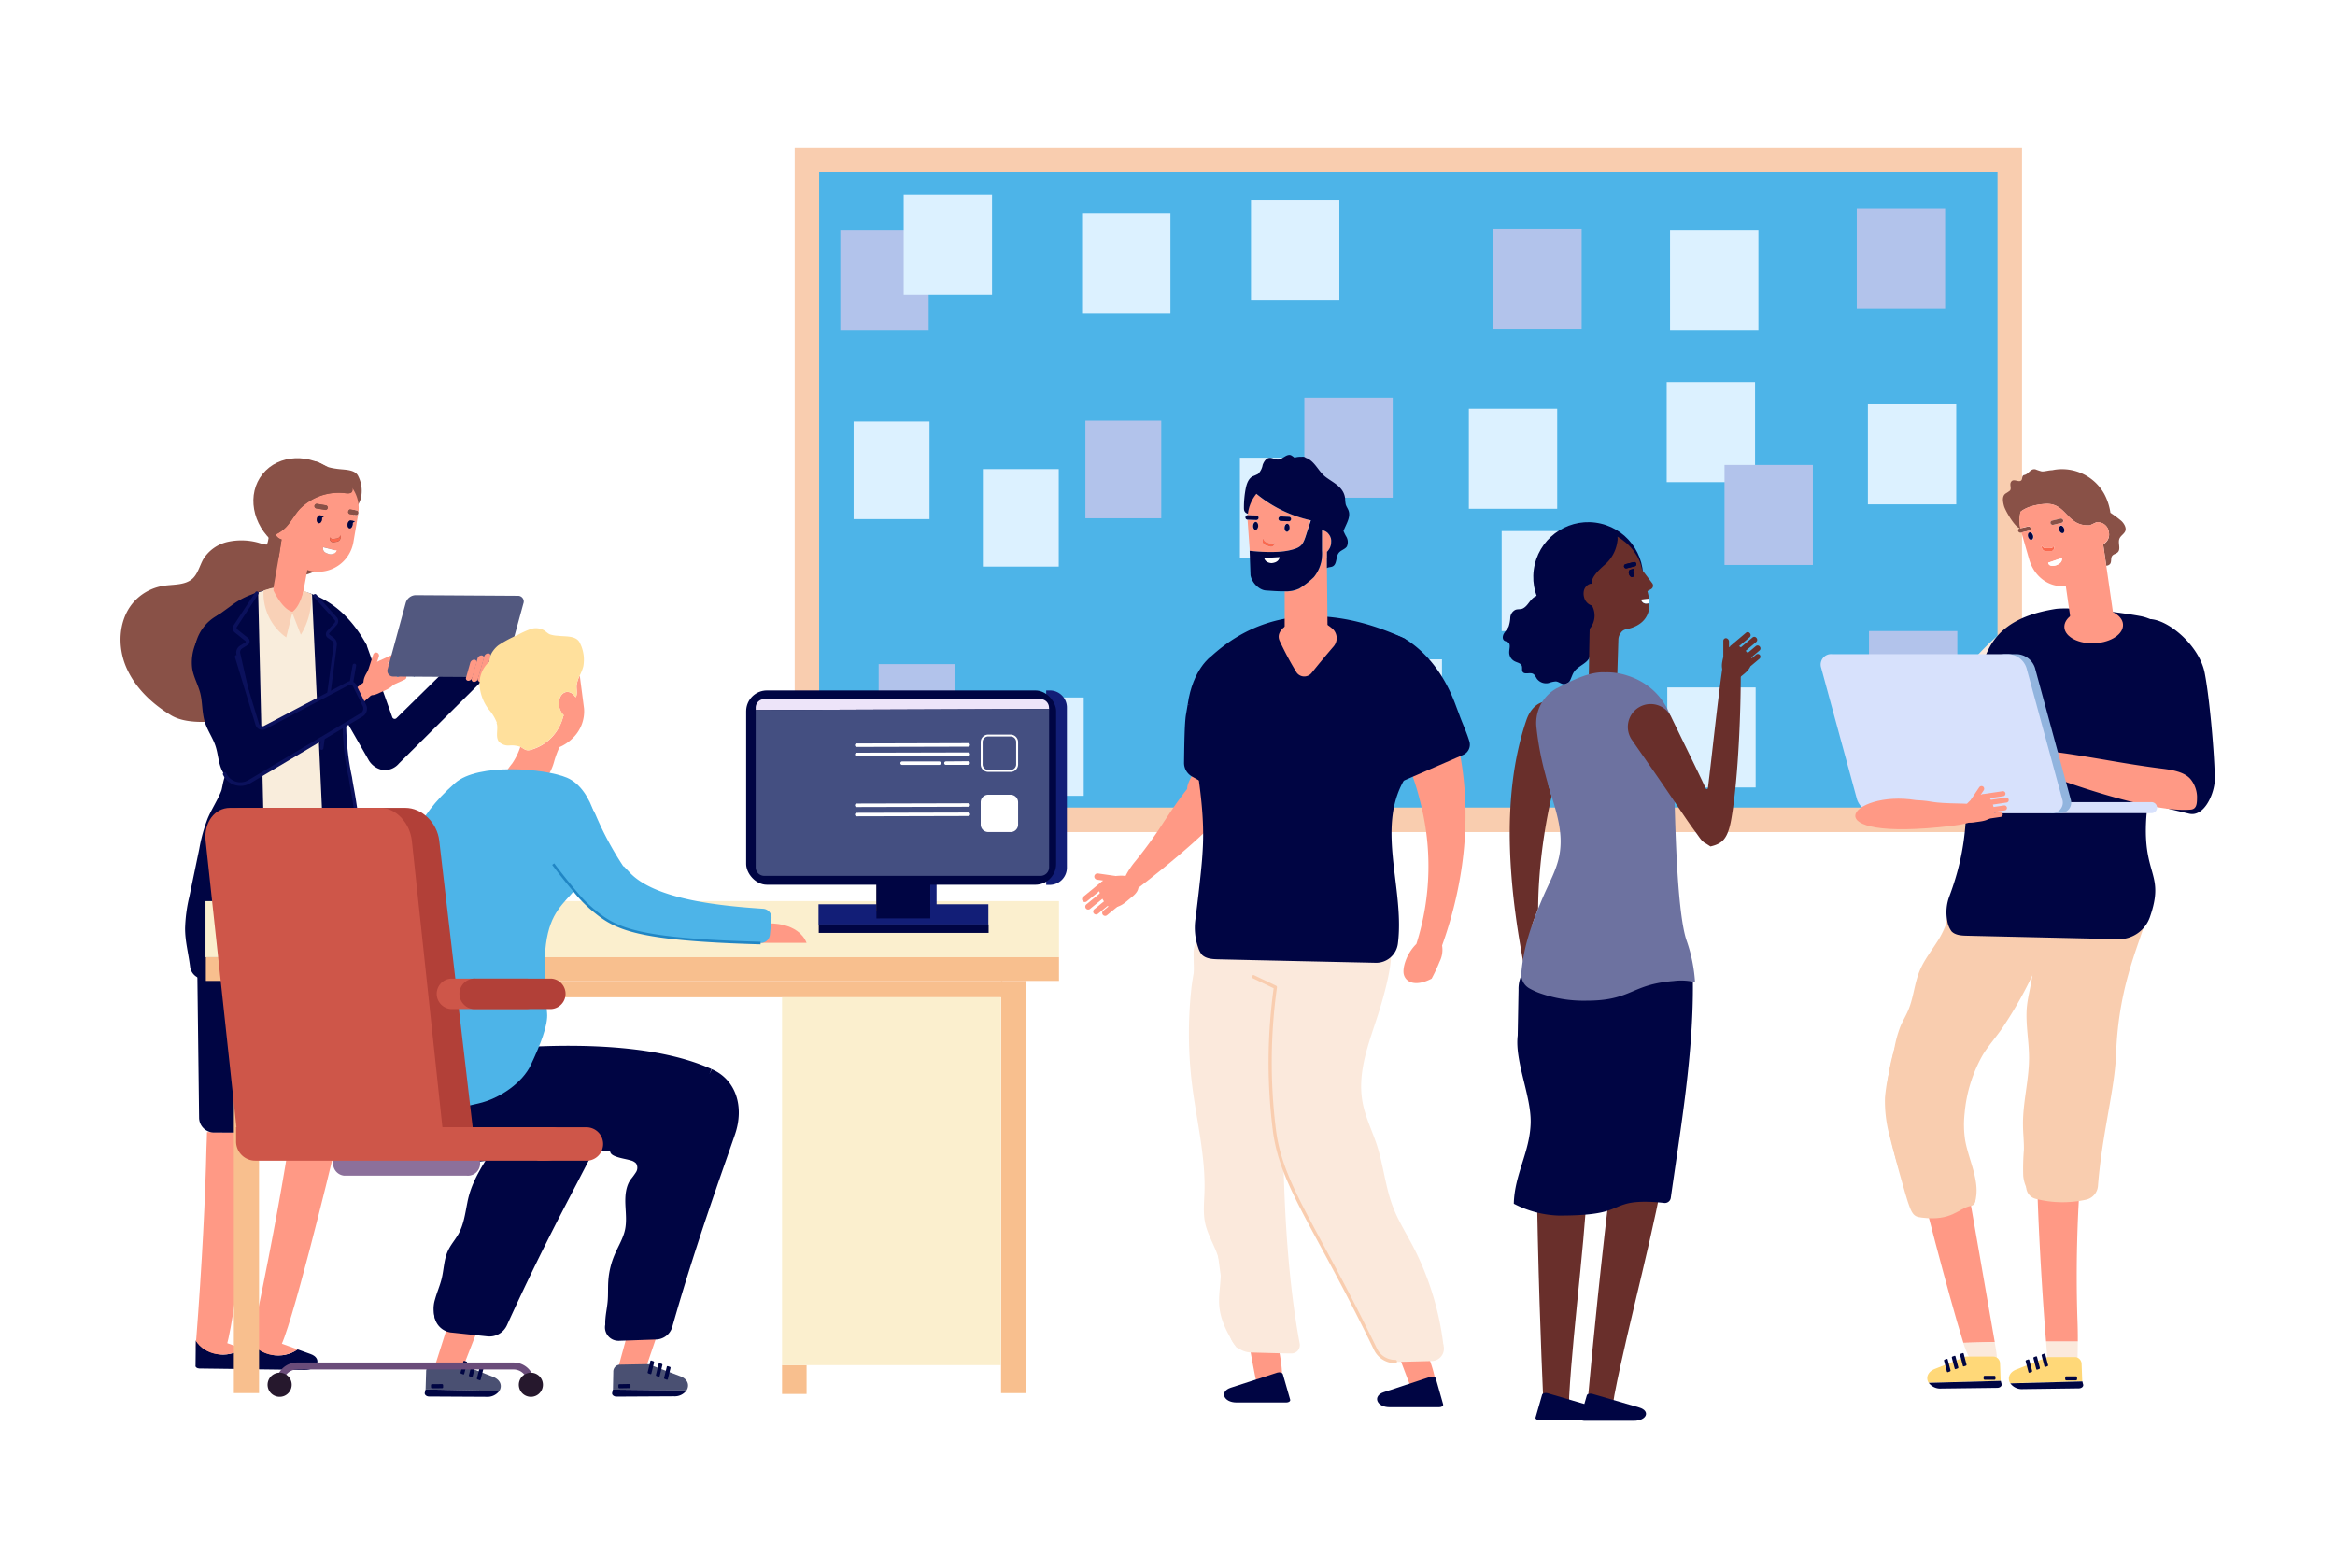 <svg xmlns="http://www.w3.org/2000/svg" viewBox="0 0 670 450"><defs><style>.cls-1{fill:#fff;}.cls-2{fill:#f9cdaf;}.cls-3{fill:#4db4e8;}.cls-4{fill:#895147;}.cls-5{fill:#000543;}.cls-6{fill:#0959a7;}.cls-7{fill:#ff9985;}.cls-8{fill:#0b115c;}.cls-9{fill:#f9eddc;}.cls-10{fill:#fa694f;}.cls-11{fill:#f9d1b7;}.cls-12{fill:#52587f;}.cls-13{fill:#dcf1ff;}.cls-14{fill:#b2c3eb;}.cls-15{fill:#fbefce;}.cls-16{fill:#f8bf8e;}.cls-17{fill:#4a5072;}.cls-18{fill:#ffe09c;}.cls-19{fill:#2186c4;}.cls-20{fill:#8c709b;}.cls-21{fill:#6a4c7a;}.cls-22{fill:#26182d;}.cls-23{fill:#b24038;}.cls-24{fill:#ce5649;}.cls-25{fill:#121e77;}.cls-26{fill:#564444;}.cls-27{fill:#332828;}.cls-28{fill:#ede4f9;}.cls-29{fill:#444f81;}.cls-30{fill:#692f2b;}.cls-31{fill:#6d72a0;}.cls-32{fill:#fbe9dc;}.cls-33{fill:#ffd878;}.cls-34{fill:#d7e1fc;}.cls-35{fill:#91b4de;}</style></defs><g id="Layer_2" data-name="Layer 2"><g id="_ÎÓÈ_2" data-name="—ÎÓÈ_2"><rect class="cls-1" width="670" height="450"/><rect class="cls-2" x="228.03" y="42.29" width="352.16" height="196.49"/><rect class="cls-3" x="312.89" y="-28.52" width="182.44" height="338.11" transform="translate(544.64 -263.58) rotate(90)"/><path class="cls-4" d="M102.65,136.38c-1.13-1.78-4-1.51-6.2-1.87a15.25,15.25,0,0,1-2.2-.44c-.39-.17-1.31-.62-1.51-.72-2.24-1.22-2.47-1-4.3-.83-.5,0-.82-.25-1.46-.13-6,1.06-15.8,5.29-9.89,21.91-.14.53-.23,1.69-.62,2a14.89,14.89,0,0,1-2.33-.56,18.34,18.34,0,0,0-8.83-.23,11.13,11.13,0,0,0-7,5c-1,1.83-1.52,4.06-3,5.49-2.16,2-5.51,1.67-8.43,2.12a14.44,14.44,0,0,0-8.87,5.07c-4,4.93-4.35,12.28-1.82,18.22S43.63,202,49.17,205.32c2.6,1.54,6.14,1.87,9.15,1.85,4,0,6.8-1.35,10-3.62,3.47-2.43,7-5.05,9-8.85,2.37-4.68,1.85-10.32.82-15.52a26.53,26.53,0,0,1-.81-6.36,7.37,7.37,0,0,1,2.59-5.59c1.59-1.19,3.86-1.53,6-2.09a2.75,2.75,0,0,0,.86,0,13.43,13.43,0,0,0,9.6-7.36,21.61,21.61,0,0,1,2.05-3.35c.85-1.18,2.61-3.72,2.84-6,.15-1.54,1.79-3.73,2.22-5.23A9.35,9.35,0,0,0,102.65,136.38Z"/><ellipse class="cls-4" cx="87.13" cy="145.52" rx="13.28" ry="15.13" transform="translate(-80.85 122.07) rotate(-51.14)"/><path class="cls-5" d="M130.28,189.88,113.76,206.1a.73.73,0,0,1-1.2-.28l-7.37-20.7h-.59l-1,.32.39,1.17L98,202.52l-.87.5,8.46,14.76A6,6,0,0,0,110,221a3.71,3.71,0,0,0,.47,0,5.32,5.32,0,0,0,4-1.9l23.95-23.82Z"/><polygon class="cls-6" points="112.5 191.99 112.4 191.69 112.55 191.67 112.58 191.79 112.69 191.75 112.74 191.9 112.5 191.99"/><polygon class="cls-6" points="112.83 192.6 112.8 192.35 118.28 191.59 118.31 191.84 112.83 192.6"/><polygon class="cls-6" points="112.7 192.54 112.64 192.38 112.77 192.33 112.75 192.26 112.77 192.33 112.88 192.29 112.9 192.34 112.78 192.38 112.81 192.51 112.7 192.54"/><path class="cls-6" d="M118.66,191.93a.56.56,0,0,0-.31-.09l0-.25a.85.85,0,0,1,.47.12Z"/><path class="cls-6" d="M113.19,193.89l-.11-.29.24-.09.1.28A1.15,1.15,0,0,1,113.19,193.89Z"/><polygon class="cls-6" points="113.25 194.07 113.09 193.64 113.24 193.61 113.26 193.74 113.38 193.7 113.49 193.99 113.25 194.07"/><path class="cls-6" d="M119.11,192.64l-.22-.12a.37.37,0,0,0,0-.15.4.4,0,0,0,0-.15l0-.06.22-.12a.27.27,0,0,1,.06.1.62.62,0,0,1,0,.23A.5.5,0,0,1,119.11,192.64Z"/><path class="cls-6" d="M113.39,194.47l-.14-.4.24-.08.07.2,4.61-.64a.69.69,0,0,1,.25,0,1.11,1.11,0,0,1,0,.25.32.32,0,0,0-.17,0Z"/><path class="cls-6" d="M118.79,194.18a.6.6,0,0,0-.42-.37l.07-.25a.92.92,0,0,1,.59.53Z"/><path class="cls-6" d="M116.53,190.27h-.17l0-.24a.66.66,0,0,1,.28,0Z"/><path class="cls-7" d="M83.51,324.61c-.23,1.56-.55,3.11-.79,4.67C80.54,343,77.06,361.92,72.14,385c-1.6,7.51,4.82,6.18,8,2,3-3.8,14.64-51.71,16.06-57.76.36-1.55.72-3.08,1.07-4.61Z"/><path class="cls-7" d="M59.4,324.87c0,1.55-.13,3.11-.16,4.66-.31,13.71-1.21,32.64-3,55.73-.58,7.5,5.66,6.17,8.32,2,2.43-3.8,7.58-51.7,8.18-57.76.16-1.55.3-3.08.45-4.6Z"/><path class="cls-5" d="M77.58,271.61l.33,0c.54,0,1.09,0,1.65,0s1.34,0,2-.06l.32,0c.71,0,1.43-.12,2.16-.22a39,39,0,0,0,6.57-1.44,52.58,52.58,0,0,0,12.45-5.82h.61c.12,2.17.54,23.78-2.45,57.4a3.92,3.92,0,0,1-3.92,3.58L61.41,325a4.28,4.28,0,0,1-4.28-4.24l-.71-58.33a.07.07,0,0,1,.11-.07C58.4,264.69,66.52,271,77.58,271.61Z"/><path class="cls-5" d="M100.82,226c-.2-1-.37-2.08-.53-3.13a72.69,72.69,0,0,1-1.68-13.67,17.84,17.84,0,0,1,.36-4.35l.93-5.05,5.33-14.68c-6.36-11.54-14.07-14.31-18.84-15.63l-6.68-.31a15.76,15.76,0,0,0-5.67.74c-.69.23-1.35.48-2,.75a22.08,22.08,0,0,0-5.74,3.18L61.94,177s-2.16,6.35-2.15,6.57l.86,18S64.42,212.25,65,218a31.84,31.84,0,0,1,.14,3.86c-1,.9-1.33,4.3-1.64,5.08-1.08,2.73-2.74,5.19-3.89,7.9a46.12,46.12,0,0,0-2.43,8.77l-2.83,13.6a44.08,44.08,0,0,0-1.24,9.2c0,3.79.94,7,1.44,11a4,4,0,0,0,4,3.51H72.24a4.26,4.26,0,0,0,4.26-4.26V274.4l17.93,1.31.07,1.46a3.92,3.92,0,0,0,3.91,3.74H104l.27-22.37c0-6.67,0-9.58-.73-14.39C102.46,237.4,101.94,231.94,100.82,226Z"/><path class="cls-8" d="M104.11,281.42a.51.51,0,0,1-.5-.51l.4-22.13c0-6.66,0-9.56-.72-14.3-.44-2.79-.79-5.35-1.13-7.83-.48-3.51-.93-6.82-1.58-10.29-.2-1.05-.37-2.1-.53-3.15a72.85,72.85,0,0,1-1.69-13.74,18,18,0,0,1,.37-4.47l2.47-14.18a.51.51,0,0,1,1,.17L99.72,205.2a17.07,17.07,0,0,0-.35,4.21A72.26,72.26,0,0,0,101,223c.16,1.07.34,2.11.53,3.14.66,3.49,1.11,6.82,1.59,10.35.34,2.47.69,5,1.13,7.8.77,4.82.78,7.75.74,14.48l-.41,22.12A.5.5,0,0,1,104.11,281.42Z"/><path class="cls-9" d="M89.53,170.58s-7.29-3.06-7.31-3.06L74.09,170a3.42,3.42,0,0,0,0,.64l2.45,103.79H94.35Z"/><polygon class="cls-5" points="95.27 296.5 94.35 274.38 76.54 274.38 77.02 296.54 95.27 296.5"/><path class="cls-8" d="M75.33,219a.5.5,0,0,1-.49-.39l-7-30.86a2.31,2.31,0,0,1,1-2.43l1.59-1a.21.21,0,0,0,.1-.17.24.24,0,0,0-.08-.18l-3.08-2.47a1.54,1.54,0,0,1-.29-2.1l6.2-9.45a.5.5,0,0,1,.7-.14.51.51,0,0,1,.14.7L68,179.88a.53.53,0,0,0,.09.74l3.08,2.47a1.21,1.21,0,0,1,.46,1,1.25,1.25,0,0,1-.56,1l-1.59,1a1.28,1.28,0,0,0-.55,1.36l7,30.86a.5.5,0,0,1-.39.6Z"/><path class="cls-8" d="M92.3,215.19h-.07a.51.51,0,0,1-.44-.57l3.93-29.45a1.41,1.41,0,0,0-.46-1.29L94,183a1.25,1.25,0,0,1-.48-.88,1.32,1.32,0,0,1,.31-1l2.22-2.45a.65.65,0,0,0,0-.73l-6-6.6a.51.51,0,0,1,0-.72.5.5,0,0,1,.71,0l6,6.67a1.69,1.69,0,0,1-.09,2l-2.22,2.45a.25.25,0,0,0,0,.2.22.22,0,0,0,.07.16l1.25.93a2.38,2.38,0,0,1,.86,2.23L92.8,214.75A.51.51,0,0,1,92.3,215.19Z"/><polygon class="cls-5" points="95.33 297.68 77.03 297.68 77.03 295.6 95.22 295.6 95.33 297.68"/><path class="cls-5" d="M73.2,388.33,69.48,387c-4.22,3.08-10.75,1.94-13.3-2.3l-.07,7.13c-.13.46.39.88,1.08.89l14.31.18C75.26,392.93,76.52,389.54,73.2,388.33Z"/><path class="cls-7" d="M69.48,387l-9.59-3.48c-.52-.19-2.78-.17-3.73,1.16C58.73,388.92,65.26,390.06,69.48,387Z"/><path class="cls-5" d="M89.15,388.59l-3.75-1.35c-4.25,3.08-10.83,1.94-13.41-2.31l-.06,7.14c-.13.45.39.88,1.08.88l14.42.19C91.22,393.18,92.5,389.79,89.15,388.59Z"/><path class="cls-7" d="M85.4,387.24l-9.67-3.49c-.52-.18-2.8-.17-3.75,1.16C74.57,389.18,81.15,390.32,85.4,387.24Z"/><polygon class="cls-7" points="105.36 195.06 100.85 198.44 103.81 201.91 107.77 198.43 105.36 195.06"/><path class="cls-7" d="M108.17,187.29a.87.87,0,0,1,.53,1.12l-1.38,4.25a.85.85,0,1,1-1.62-.53l1.38-4.25A.87.87,0,0,1,108.17,187.29Z"/><path class="cls-7" d="M112.88,196.49a3.75,3.75,0,0,0,1-1.76,2.18,2.18,0,0,0-.26-1.24,10.21,10.21,0,0,0-1.79-2.68,3,3,0,0,0-3-1.08,5.09,5.09,0,0,0-3,2.32c-1.2,2-1.62,2.7-1.55,4.61.09,2.39,1.45,3.68,4.43,2.26C110.23,198.2,111.84,197.7,112.88,196.49Z"/><path class="cls-7" d="M109.37,191.1l5.85-2.66a.8.8,0,0,0-.66-1.45l-5.85,2.67a.79.79,0,0,0-.39,1.05A.78.78,0,0,0,109.37,191.1Z"/><path class="cls-7" d="M110.84,192.79l5.85-2.67a.79.79,0,0,0,.4-1.05.81.81,0,0,0-1-.39l-5.86,2.67a.8.8,0,0,0-.39,1.05A.79.79,0,0,0,110.84,192.79Z"/><path class="cls-7" d="M111,195.33l5.85-2.67a.79.79,0,1,0-.66-1.44l-5.85,2.67a.78.78,0,0,0-.39,1.05A.79.79,0,0,0,111,195.33Z"/><path class="cls-7" d="M110.32,197.68l5.85-2.67a.79.79,0,0,0,.39-1,.8.8,0,0,0-1-.39l-5.85,2.67a.79.79,0,0,0,.66,1.44Z"/><path class="cls-7" d="M77.5,174.18a1.75,1.75,0,0,0,1.14,2.14l3.88-.3c.8.14,3.49-.51,3.66-1.55l2-10.89a11.05,11.05,0,0,0,1.4.36,10.26,10.26,0,0,0,11.82-8.33l1.38-8.1a10,10,0,0,0-1.73-7.5,1.82,1.82,0,0,1,0,1c-.32.73-1.3.59-2,.53a15.64,15.64,0,0,0-13,4.49c-1.5,1.61-2.5,3.66-4,5.24a10.2,10.2,0,0,1-3,2.12,2.68,2.68,0,0,0,1.73,1.42L80,159.89Zm24.72-26.35-1.9-.32a.61.61,0,0,1-.4-.74c.06-.35.34-.61.61-.56l1.91.31a.69.69,0,0,1-.22,1.31Zm-2.48,2.53c.11-.62.52-1.07.93-1l1.24.2-.7.51a2,2,0,0,1,0,.54c-.1.62-.51,1.07-.92,1S99.64,151,99.74,150.36Zm-3,5.09-1.15.18a1,1,0,0,1-.89-1.37l0-.12a.8.8,0,0,0,.86.55l1.15-.17a1.27,1.27,0,0,0,1-1l0,.24A1.37,1.37,0,0,1,96.76,155.45ZM92.71,157l3.88,1a1.85,1.85,0,0,1-2.48.89C92.65,158.45,92.68,157.75,92.71,157Zm-1.79-8.14c.11-.63.52-1.08.93-1l1.24.21-.71.51a1.56,1.56,0,0,1,0,.53c-.1.63-.51,1.08-.92,1S90.82,149.52,90.92,148.9Zm-.68-3.73a.67.67,0,0,1,.76-.55l2.46.41a.66.66,0,1,1-.22,1.3l-2.46-.4A.67.67,0,0,1,90.24,145.17Z"/><path class="cls-4" d="M91,144.62l2.46.41a.66.66,0,1,1-.22,1.3l-2.46-.4a.66.66,0,0,1,.22-1.31Z"/><path class="cls-4" d="M99.92,146.77c.06-.35.34-.61.61-.56l1.91.31a.69.69,0,0,1-.22,1.31l-1.9-.32A.61.61,0,0,1,99.92,146.77Z"/><path class="cls-10" d="M94.72,154.26l0-.12a.8.8,0,0,0,.86.55l1.15-.17a1.27,1.27,0,0,0,1-1l0,.24a1.37,1.37,0,0,1-1,1.65l-1.15.18A1,1,0,0,1,94.72,154.26Z"/><path class="cls-5" d="M91.85,147.89l1.24.21-.71.51a1.56,1.56,0,0,1,0,.53c-.1.63-.51,1.08-.92,1s-.65-.63-.55-1.25S91.44,147.82,91.85,147.89Z"/><path class="cls-5" d="M100.67,149.36l1.24.2-.7.51a2,2,0,0,1,0,.54c-.1.62-.51,1.07-.92,1s-.65-.63-.55-1.26S100.26,149.29,100.67,149.36Z"/><path class="cls-4" d="M101.08,141c-.32.73-1.3.59-2,.53a15.64,15.64,0,0,0-13,4.49c-1.5,1.61-2.5,3.66-4,5.24a10.2,10.2,0,0,1-3,2.12,2.68,2.68,0,0,0,1.73,1.42L80,159.89s0,0,0,0a11.71,11.71,0,0,1-1.56-4.34c-.27-1.55-.44-3-.55-4.32l-1.55-6.45c.67-.6,1.37-1.18,2-1.78a14.34,14.34,0,0,1,.78-2.32l.72.91A12,12,0,0,0,81,140.18c1.53-2.15,2.36-5.06,4.71-6.24a7.21,7.21,0,0,1,4.77-.25A37.6,37.6,0,0,1,96,135.56l4,1.56a1,1,0,0,1,.41.25,1.14,1.14,0,0,1,.2.51c.08.46.41,1.37.53,2.13A1.82,1.82,0,0,1,101.08,141Z"/><path class="cls-1" d="M96.59,158a1.85,1.85,0,0,1-2.48.89c-1.46-.45-1.43-1.15-1.4-1.86Z"/><path class="cls-11" d="M78.12,168.71s2.61,6.1,5.82,6.87l-1.81,7.34a15.54,15.54,0,0,1-6.51-13.46Z"/><path class="cls-11" d="M87.07,169.52s-.83,4.45-3.28,6.15l2.53,6.49a20.57,20.57,0,0,0,3-11.7Z"/><path class="cls-12" d="M111.26,191.92,116.42,173a3.07,3.07,0,0,1,2.81-2.2l29.34.18a1.64,1.64,0,0,1,1.6,2.23L145,192.13a3.1,3.1,0,0,1-2.82,2.2l-29.33-.18A1.65,1.65,0,0,1,111.26,191.92Z"/><path class="cls-7" d="M134.36,195.37a.68.68,0,0,1-.63-.93l1.21-4.27a1.24,1.24,0,0,1,1.15-.86.67.67,0,0,1,.63.92l-1.21,4.27A1.26,1.26,0,0,1,134.36,195.37Z"/><path class="cls-7" d="M136,195.69a.68.68,0,0,1-.64-.93l1.67-5.82a1.22,1.22,0,0,1,1.14-.86.68.68,0,0,1,.64.93l-1.67,5.82A1.22,1.22,0,0,1,136,195.69Z"/><path class="cls-7" d="M139.53,195.72a.68.68,0,0,1-.64-.93l1.67-5.81a1.21,1.21,0,0,1,1.14-.87.69.69,0,0,1,.64.93l-1.67,5.82A1.22,1.22,0,0,1,139.53,195.72Z"/><path class="cls-7" d="M137.75,195.66a.68.68,0,0,1-.63-.93l1.82-6.36a1.25,1.25,0,0,1,1.15-.87.68.68,0,0,1,.63.93l-1.82,6.37A1.23,1.23,0,0,1,137.75,195.66Z"/><path class="cls-5" d="M104.73,202.44l-2.79-5.66a1.4,1.4,0,0,0-1.9-.62l-24,12.62a1.49,1.49,0,0,1-2.12-.89L68.09,188.5,63,176.21l-1,.62a12.59,12.59,0,0,0-5.92,13.56l8.47,31.51.06.15a5,5,0,0,0,4.55,3,5,5,0,0,0,2.49-.66l32.24-19.2A2.09,2.09,0,0,0,104.73,202.44Z"/><path class="cls-5" d="M55.13,191.67c.35,2.55,1.73,4.83,2.35,7.32s.47,5.4,1.23,8,2.32,4.63,3.13,7.09c.61,1.85.76,3.82,1.34,5.68s1.74,3.71,3.58,4.36c-1-.37-2.33-8.73-2.66-10q-1.35-5.22-2.58-10.47t-2.39-10.5c-.43-2-.79-8.65-2.47-9.58A14,14,0,0,0,55.13,191.67Z"/><path class="cls-8" d="M69,225.53a5.53,5.53,0,0,1-5-3.21.52.52,0,0,1,.25-.67.5.5,0,0,1,.67.25,4.48,4.48,0,0,0,6.31,2l32.24-19.2a1.6,1.6,0,0,0,.61-2.06L101.32,197a.94.94,0,0,0-.53-.45.92.92,0,0,0-.69.06L76.16,209.23A2,2,0,0,1,73.32,208l-5.89-19.39a.51.51,0,1,1,1-.29l5.89,19.39a1,1,0,0,0,.56.62,1,1,0,0,0,.83,0l23.95-12.61a1.86,1.86,0,0,1,1.48-.13,1.84,1.84,0,0,1,1.11,1l2.79,5.65a2.6,2.6,0,0,1-1,3.38L71.77,224.8A5.68,5.68,0,0,1,69,225.53Z"/><rect class="cls-13" x="310.48" y="61.19" width="25.35" height="28.7" transform="translate(646.32 151.07) rotate(180)"/><rect class="cls-14" x="428.48" y="65.65" width="25.35" height="28.7" transform="translate(882.32 160) rotate(180)"/><rect class="cls-13" x="388.41" y="189.2" width="25.35" height="28.7" transform="translate(802.17 407.11) rotate(180)"/><rect class="cls-13" x="358.96" y="57.36" width="25.35" height="28.7" transform="translate(743.27 143.42) rotate(180)"/><rect class="cls-13" x="421.47" y="117.32" width="25.35" height="28.7" transform="translate(868.29 263.33) rotate(180)"/><rect class="cls-13" x="355.77" y="131.35" width="25.35" height="28.7" transform="translate(736.9 291.4) rotate(180)"/><rect class="cls-14" x="374.27" y="114.13" width="25.35" height="28.7" transform="translate(773.89 256.96) rotate(180)"/><rect class="cls-14" x="536.28" y="181.1" width="25.35" height="28.7" transform="translate(1097.91 390.9) rotate(180)"/><rect class="cls-13" x="535.96" y="116.04" width="25.35" height="28.7" transform="translate(1097.28 260.78) rotate(180)"/><rect class="cls-13" x="478.24" y="109.66" width="25.35" height="28.7" transform="translate(981.83 248.03) rotate(180)"/><rect class="cls-14" x="494.82" y="133.42" width="25.35" height="28.7" transform="translate(1015 295.55) rotate(180)"/><rect class="cls-13" x="478.41" y="197.28" width="25.35" height="28.7" transform="translate(982.17 423.26) rotate(180)"/><rect class="cls-13" x="430.88" y="152.41" width="25.35" height="28.7" transform="translate(887.12 333.51) rotate(180)"/><rect class="cls-14" x="532.77" y="59.91" width="25.35" height="28.7" transform="translate(1090.9 148.52) rotate(180)"/><rect class="cls-13" x="479.19" y="65.97" width="25.35" height="28.7" transform="translate(983.74 160.64) rotate(180)"/><rect class="cls-14" x="241.12" y="65.97" width="25.35" height="28.7" transform="translate(507.59 160.64) rotate(180)"/><rect class="cls-13" x="259.3" y="55.92" width="25.35" height="28.7" transform="translate(543.95 140.55) rotate(180)"/><rect class="cls-13" x="290.63" y="200.16" width="20.33" height="28.22" transform="translate(601.59 428.54) rotate(180)"/><rect class="cls-14" x="252.12" y="190.59" width="21.77" height="27.99" transform="translate(526.01 409.16) rotate(180)"/><rect class="cls-14" x="311.44" y="120.74" width="21.77" height="27.99" transform="translate(644.65 269.47) rotate(180)"/><rect class="cls-13" x="282.02" y="134.62" width="21.77" height="27.98" transform="translate(585.81 297.22) rotate(180)"/><rect class="cls-13" x="244.95" y="120.98" width="21.77" height="27.99" transform="translate(511.66 269.95) rotate(180)"/><rect class="cls-15" x="58.97" y="258.59" width="244.89" height="16.1"/><rect class="cls-16" x="224.4" y="391.75" width="7.04" height="8.28"/><polygon class="cls-16" points="287.62 281.49 67.1 281.49 67.1 399.78 74.33 399.78 74.33 286.19 287.88 286.19 287.62 281.49"/><rect class="cls-16" x="287.24" y="281.49" width="7.26" height="118.3"/><rect class="cls-16" x="59.07" y="274.69" width="244.79" height="6.8"/><rect class="cls-15" x="224.4" y="286.19" width="62.79" height="105.57"/><path class="cls-5" d="M131.54,354.13c-.92,1.65-2.23,3.08-3,4.8-1.16,2.48-1.16,5.33-1.81,8-.49,2-1.34,3.89-1.88,5.87a9.22,9.22,0,0,0,.12,6c6.85-12.21,11-25.76,17.43-38.16,1-2,2.15-4,3.24-5.95s1.88-5.08-1-6.14c-1.82-.67-3,.9-3.88,2.27-2.94,4.51-5.69,9-6.67,14.34C133.47,348.23,133.08,351.39,131.54,354.13Z"/><path class="cls-5" d="M180.94,333a3.11,3.11,0,0,1,1.57.86,2.33,2.33,0,0,1,0,2.49,21.29,21.29,0,0,1-1.55,2.12c-1.4,2-1.61,4.61-1.52,7.06s.41,4.94-.09,7.34c-.54,2.55-2,4.82-3,7.22a23,23,0,0,0-1.8,7.43c-.15,2.07,0,4.16-.22,6.23-.3,3-1.29,6.26-.05,9.06,5.49-15.21,10.28-30.66,15.08-46.11a10.28,10.28,0,0,0,.67-5.4c-.73-3.11-4.12-4.84-7.27-5.36a8.26,8.26,0,0,0-5.57.67c-1.18.7-2.92,3-1.85,4.45C176.24,332.18,179.64,332.56,180.94,333Z"/><polygon class="cls-7" points="181.49 377.53 176.93 394.15 184.57 394.77 190.56 377.22 181.49 377.53"/><path class="cls-17" d="M195.18,394.93,186,391.47l-8.21.15a2,2,0,0,0-1.81,2.09l-.1,5.06L197,399C197.89,397.59,197.43,395.77,195.18,394.93Z"/><path class="cls-5" d="M175.87,398.77l-.22.92c-.14.58.47,1.1,1.25,1.1l16.44-.09A4.21,4.21,0,0,0,197,399Z"/><path class="cls-5" d="M186.62,394.34l-.62-.21a.3.3,0,0,1-.16-.34l.77-3.16a.23.23,0,0,1,.29-.19l.62.21a.29.29,0,0,1,.16.34l-.77,3.16A.23.23,0,0,1,186.62,394.34Z"/><path class="cls-5" d="M189,395.09l-.61-.21a.29.29,0,0,1-.17-.34l.77-3.16a.23.23,0,0,1,.29-.19l.62.21a.29.29,0,0,1,.16.34l-.77,3.16A.23.23,0,0,1,189,395.09Z"/><path class="cls-5" d="M191.34,395.94l-.61-.21a.29.29,0,0,1-.17-.34l.77-3.16a.23.23,0,0,1,.29-.18l.62.2a.3.3,0,0,1,.16.35l-.77,3.15A.23.23,0,0,1,191.34,395.94Z"/><rect class="cls-5" x="177.4" y="397.21" width="3.48" height="1.18" rx="0.28" transform="translate(-7.09 3.27) rotate(-1.03)"/><polygon class="cls-7" points="129.73 376.48 124.6 392.6 132.16 394.14 138.74 377.27 129.73 376.48"/><path class="cls-7" d="M218.24,270.58h13.2c-2.43-6-10.76-5.58-10.76-5.58Z"/><path class="cls-7" d="M152.12,215.24a13.21,13.21,0,0,0,9.49-9.67c.07-.09.12-.18.18-.27a4.77,4.77,0,0,1-1.36-2.72c-.3-2.06.67-3.83,2.18-4a2.36,2.36,0,0,1,1.62.51,3.88,3.88,0,0,1,.91,1c.31-.09.37-1.06.38-1.31,0-.62-.09-1.23-.09-1.85a8.53,8.53,0,0,1,.93-3.06l1.23,9.49a10.68,10.68,0,0,1-3.4,8.6,11.91,11.91,0,0,1-3.64,2.43,26.38,26.38,0,0,0-1.54,4.14,14.73,14.73,0,0,1-2.41,5c-.46.58-.84-.63-1.58-.55-4.62.54-9.93-.45-10-1.16a23.8,23.8,0,0,1,1.91-2.67,18.52,18.52,0,0,0,2.39-4.87C150.22,214.78,150.81,215.56,152.12,215.24Z"/><path class="cls-18" d="M142.48,207.5a4.5,4.5,0,0,1,.14.49c.26,1.68-.49,3.65.61,4.94a3.85,3.85,0,0,0,2.93,1,7.36,7.36,0,0,1,3.14.39,13.34,13.34,0,0,0,1.58.89,2.18,2.18,0,0,0,1.24,0,2.69,2.69,0,0,0,.4-.13,13.18,13.18,0,0,0,9.09-9.54c.07-.09.12-.18.18-.27a4.77,4.77,0,0,1-1.36-2.72c-.3-2.06.67-3.83,2.18-4a2.36,2.36,0,0,1,1.62.51,4.1,4.1,0,0,1,.92,1c.3-.09.36-1.06.37-1.31,0-.62-.09-1.23-.09-1.85a8.53,8.53,0,0,1,.93-3.06,14.7,14.7,0,0,0,1-2.54,10.61,10.61,0,0,0-1.15-7.13c-1.21-1.83-4-1.45-6.18-1.73a8.07,8.07,0,0,1-2.31-.42c-.62-.3-1.11-.83-1.7-1.19a4.91,4.91,0,0,0-3.91-.27l-.18.08a26.65,26.65,0,0,0-3.47,1.62,33.74,33.74,0,0,0-5.41,2.89,7.68,7.68,0,0,0-1.62,1.7,5.31,5.31,0,0,0-1,3.05,6.44,6.44,0,0,0-.66.61,8.45,8.45,0,0,0-2.16,6.07,12.88,12.88,0,0,0,2.62,7,12.74,12.74,0,0,1,2.33,3.82Z"/><path class="cls-3" d="M167.94,259.25S156.69,246.49,154.39,241l-3-7.27c-4.48-10.65,15.1-10.39,19.61.31a91.45,91.45,0,0,0,7.89,14.62l.1-.07,1.69,1.79C188,258.24,207.19,260,219,260.79a2.57,2.57,0,0,1,2.37,2.82l-.46,4.67a2.6,2.6,0,0,1-2.64,2.32C177.07,269.5,175.68,265.4,167.94,259.25Z"/><path class="cls-5" d="M149.64,308.28l.64,2.65c-1.1,5.08-5,14-9.53,24.37-5,11.5-11.29,25.81-15.89,39.89a5.52,5.52,0,0,0,4.58,7.21h.08l10.34,1.1a5.51,5.51,0,0,0,5.61-3.21c8.11-17.82,14.66-30.36,19.92-40.44,4.53-8.69,7.81-15,9.86-20.44l.53-1.39Z"/><path class="cls-5" d="M204.26,306.83l-.69,1.36.59-1.41c-21.41-9.69-57.21-6.48-71.61-4.65l-1.62.21,0,.16c-1.8.29-5.22.69-8.59.89l-2.72,31.81c5.23-.28,11.57-1.06,18.58-1.92,13.68-1.68,30.4-3.75,44.67-2.5a2.16,2.16,0,0,1,1.9,2.7c-.5,1.85-1,3.79-1.56,5.78C180,351.17,176,366,173.66,380.19a3.85,3.85,0,0,0,3.84,4.58h.13l10.62-.37a5,5,0,0,0,4.6-3.43c6.82-24.1,14.53-45.11,18.07-55.49C213.55,317.77,211.34,309.92,204.26,306.83Z"/><path class="cls-3" d="M171.29,244.78c1.71-4.49-.82-18.3-8.62-21.61-6.33-2.68-25.52-4.27-32.08,1.53-12.27,10.86-11.77,17.44-19.28,30-11.5,19.58-2.07,21-26.51,57.17-1,1.49-2.59,5.1-2,6.14,3.08,5.13,10.16,5.27,17.68,5.45,7,.16,36.69-6.78,36.69-6.78,6.4-1.43,12.8-6.11,15.11-11,2.6-5.51,5.06-11.48,4.7-15C153.33,254.47,164.12,263.5,171.29,244.78Z"/><path class="cls-19" d="M218.24,271c-36-1-41.74-4.2-48.05-9.4a36.78,36.78,0,0,1-4.75-4.66c-1.88-2.23-4.63-5.56-7-8.75l.59-.43c2.35,3.17,5.08,6.48,6.95,8.7a36.68,36.68,0,0,0,4.66,4.57c6.19,5.1,11.81,8.28,47.6,9.23Z"/><path class="cls-17" d="M141.47,395.11l-9.15-3.56-8.21.05a2,2,0,0,0-1.84,2.08l-.15,5.05,21.15.43C144.15,397.8,143.71,396,141.47,395.11Z"/><path class="cls-5" d="M122.12,398.73l-.23.92c-.14.57.45,1.11,1.24,1.11l16.44.09a4.22,4.22,0,0,0,3.7-1.69Z"/><path class="cls-5" d="M132.92,394.42l-.61-.22a.27.27,0,0,1-.16-.34l.8-3.15a.23.23,0,0,1,.29-.18l.62.21a.3.3,0,0,1,.16.34l-.81,3.15A.23.23,0,0,1,132.92,394.42Z"/><path class="cls-5" d="M135.33,395.2l-.61-.22a.28.28,0,0,1-.16-.34l.8-3.15a.24.24,0,0,1,.3-.19l.61.22a.29.29,0,0,1,.16.34l-.81,3.15A.23.23,0,0,1,135.33,395.2Z"/><path class="cls-5" d="M137.62,396.08l-.61-.22a.28.28,0,0,1-.16-.34l.8-3.15a.24.24,0,0,1,.3-.19l.61.22a.28.28,0,0,1,.16.34l-.8,3.15A.24.24,0,0,1,137.62,396.08Z"/><rect class="cls-5" x="123.66" y="397.21" width="3.48" height="1.18" rx="0.28" transform="translate(-2.7 0.86) rotate(-0.39)"/><path class="cls-20" d="M133.87,330.38H98.72a3.52,3.52,0,0,0,0,7h35.15a3.52,3.52,0,1,0,0-7Z"/><path class="cls-21" d="M152.36,398a1,1,0,0,1-1-1,4,4,0,0,0-4-4H85.25a4,4,0,0,0-4,4,1,1,0,0,1-2,0,6,6,0,0,1,6-6h62.1a6,6,0,0,1,6,6A1,1,0,0,1,152.36,398Z"/><path class="cls-22" d="M155.79,397.39a3.46,3.46,0,1,1-3.46-3.46A3.46,3.46,0,0,1,155.79,397.39Z"/><path class="cls-22" d="M83.7,397.39a3.46,3.46,0,1,1-3.46-3.46A3.46,3.46,0,0,1,83.7,397.39Z"/><path class="cls-23" d="M72,324,62,241.27c-.6-5.19,2.79-9.43,7.53-9.43h46.79c4.75,0,9.12,4.24,9.72,9.43L135.69,324Z"/><path class="cls-24" d="M67.9,324,59,241.27c-.55-5.19,2.57-9.43,7-9.43h43.18c4.38,0,8.41,4.24,9,9.43L127,324Z"/><path class="cls-24" d="M67.74,323.48v4.1a5.5,5.5,0,0,0,5.5,5.5h82.89c3.36,0,6.08-1.08,6.06-4.45v-1.09c0-1.94-1.59-4.06-3.53-4.06Z"/><path class="cls-24" d="M151.18,289.57h-21.7a4.38,4.38,0,0,1,0-8.75h21.7a4.38,4.38,0,0,1,0,8.75Z"/><path class="cls-23" d="M158.11,289.57H136.42a4.38,4.38,0,1,1,0-8.75h21.69a4.38,4.38,0,0,1,0,8.75Z"/><path class="cls-24" d="M168.26,333.08H154.69a1.29,1.29,0,0,1-1.29-1.29v-7a1.29,1.29,0,0,1,1.29-1.29h13.57a4.8,4.8,0,0,1,0,9.6Z"/><path class="cls-25" d="M300.16,198.14h1.09a4.88,4.88,0,0,1,4.88,4.88V249a4.94,4.94,0,0,1-4.94,4.94h-1a0,0,0,0,1,0,0V198.14A0,0,0,0,1,300.16,198.14Z"/><rect class="cls-25" x="234.86" y="259.5" width="48.74" height="5.81"/><path class="cls-26" d="M253.65,227.93h11.12a2.17,2.17,0,0,1,2.17,2.17v31.39a0,0,0,0,1,0,0H251.48a0,0,0,0,1,0,0V230.09A2.17,2.17,0,0,1,253.65,227.93Z"/><path class="cls-5" d="M253.65,230h11.12a2.17,2.17,0,0,1,2.17,2.17v31.39a0,0,0,0,1,0,0H251.48a0,0,0,0,1,0,0V232.12A2.17,2.17,0,0,1,253.65,230Z"/><path class="cls-25" d="M268.74,263.51h-1.81V230.86a.91.91,0,0,1,1.81,0Z"/><rect class="cls-5" x="234.93" y="265.29" width="48.74" height="2.43"/><rect class="cls-27" x="254.41" y="233.06" width="9.83" height="2.81" rx="1.07"/><rect class="cls-5" x="214.1" y="198.14" width="88.94" height="55.76" rx="5.96"/><path class="cls-28" d="M301,203.1a2.46,2.46,0,0,0-2.46-2.47H219.3a2.46,2.46,0,0,0-2.46,2.47v.66l84.19-.31Z"/><path class="cls-29" d="M216.84,203.76v45.12a2.47,2.47,0,0,0,2.46,2.47h79.27a2.47,2.47,0,0,0,2.46-2.47V203.45Z"/><path class="cls-1" d="M281.4,219.38l0-6.42a2.17,2.17,0,0,1,.62-1.52,2.13,2.13,0,0,1,1.52-.63l6.43,0a2.17,2.17,0,0,1,2.16,2.14l0,6.42a2.15,2.15,0,0,1-1.95,2.14H290l-6.43,0A2.15,2.15,0,0,1,281.4,219.38Zm8.72,1.56a1.6,1.6,0,0,0,1.45-1.59l0-6.42a1.6,1.6,0,0,0-1.6-1.59l-6.43,0a1.57,1.57,0,0,0-1.12.47,1.59,1.59,0,0,0-.47,1.13l0,6.42a1.6,1.6,0,0,0,1.6,1.59l6.43,0Z"/><path class="cls-1" d="M277.89,216.92a.47.47,0,0,0,.44-.49.5.5,0,0,0-.5-.5l-32,.08a.49.49,0,0,0-.49.5.5.5,0,0,0,.5.5l32-.08Z"/><path class="cls-1" d="M269.52,219.51a.51.51,0,0,0,.45-.5.5.5,0,0,0-.5-.5H258.85a.5.5,0,0,0-.5.5.51.51,0,0,0,.5.5h10.67Z"/><path class="cls-1" d="M277.83,219.45a.5.5,0,0,0-.06-1l-6.34.05a.5.5,0,1,0,0,1l6.34,0Z"/><path class="cls-1" d="M277.87,214.26a.5.5,0,0,0,.45-.5.51.51,0,0,0-.5-.5l-32,.09a.5.5,0,1,0,0,1l32-.08Z"/><path class="cls-1" d="M281.4,236.64l0-6.42a2.17,2.17,0,0,1,.62-1.52,2.13,2.13,0,0,1,1.52-.63l6.43,0a2.17,2.17,0,0,1,2.16,2.14l0,6.42a2.15,2.15,0,0,1-1.95,2.14H290l-6.43,0A2.15,2.15,0,0,1,281.4,236.64Z"/><path class="cls-1" d="M277.89,234.18a.5.5,0,0,0-.06-1l-32,.08a.5.5,0,1,0,0,1l32-.08Z"/><path class="cls-1" d="M277.87,231.52a.51.51,0,0,0,.45-.5.5.5,0,0,0-.5-.5l-32,.08a.51.51,0,0,0-.5.5.5.5,0,0,0,.5.5l32-.08Z"/><circle class="cls-5" cx="455.74" cy="165.62" r="15.76" transform="translate(190.48 571.53) rotate(-76.81)"/><path class="cls-5" d="M432.69,184.28c-.3-.19-.71-.22-1-.41-.65-.41-.57-1.37-.17-2.05s1-1.25,1.36-2a9.39,9.39,0,0,0,.48-2.63,2.68,2.68,0,0,1,1.48-2.19c.69-.26,1.48-.06,2.14-.39,1.71-.88,2-2.91,4.11-3.68a4.66,4.66,0,0,1,3.44-.11l.12.07c3.95-2.28,8.24-2.75,11.24-.83,3.61,2.32,4.31,7.46,2.18,12.57-.05.06-.23.51-.27.59-.15.87.45,2-.18,2.68-.34.39-.94.52-1.24.94s-.18.93-.24,1.4c-.24,2-3.23,2.74-4.44,4.5-1,1.4-.92,3.48-2.79,3.59-.9.06-1.59-.7-2.48-.78a7.28,7.28,0,0,0-2.06.46,3.3,3.3,0,0,1-3.36-1.2c-.37-.54-.6-1.23-1.22-1.49-.88-.38-2.23.28-2.82-.43-.4-.49-.09-1.26-.32-1.84-.29-.74-1.29-.9-2-1.26a2.88,2.88,0,0,1-1.6-2.73C433.07,186.1,433.55,184.82,432.69,184.28Z"/><path class="cls-30" d="M474.07,167.34l-2.86-3.78v.06l-.29-1.21a10.78,10.78,0,0,0-1.66-3.56,13.19,13.19,0,0,0-3.31-3.58A11.17,11.17,0,0,0,464.1,154a3.14,3.14,0,0,1,0,1.28,10.74,10.74,0,0,1-3.69,6.84c-1.9,1.65-3.83,3.61-3.72,5.4a2,2,0,0,0-.35,0,2.74,2.74,0,0,0-1.93,2.5,3.68,3.68,0,0,0,.1,1.27,3.3,3.3,0,0,0,2.3,2.51,5.92,5.92,0,0,1-.67,6.67c-.1,3.43-.27,15.18-.27,15.18a1.45,1.45,0,0,0,1.84,1.54l4.49-1.09a2.6,2.6,0,0,0,1.86-2.36l.32-10.31a3.31,3.31,0,0,1,.71-1.84,2.22,2.22,0,0,1,1.54-1c4.83-1,6.78-3.88,6.66-7.52a1.59,1.59,0,0,1-.71.15,1.41,1.41,0,0,1-1.62-1.13l2.22-.22a11.48,11.48,0,0,0-.23-1.23l-.23-1,1.05-.59A1.16,1.16,0,0,0,474.07,167.34Zm-5.44-3.45a1.44,1.44,0,0,1,.21.47c.15.59,0,1.15-.42,1.24s-.82-.3-1-.89,0-1.15.43-1.24l1.18-.3Zm.43-1.37-2.26.56a.62.62,0,1,1-.3-1.2l2.27-.57a.62.62,0,1,1,.29,1.21Z"/><path class="cls-1" d="M472.54,173.18a1.59,1.59,0,0,0,.71-.15,10.1,10.1,0,0,0-.11-1.2l-2.22.22A1.41,1.41,0,0,0,472.54,173.18Z"/><path class="cls-5" d="M469.52,161.77a.62.62,0,0,1-.46.75l-2.26.56a.62.62,0,1,1-.3-1.2l2.27-.57A.62.62,0,0,1,469.52,161.77Z"/><path class="cls-5" d="M468.42,165.6c-.39.1-.82-.3-1-.89s0-1.15.43-1.24l1.18-.3-.44.72a1.44,1.44,0,0,1,.21.47C469,165,468.8,165.51,468.42,165.6Z"/><path class="cls-30" d="M455.75,400.13c1.33-14.6,3.5-37,7.1-66.63h14.86c-1.88,15.47-10.66,46.87-14.47,66.82-.55,2.89-.06,4-3.34,4S455.48,403.1,455.75,400.13Z"/><path class="cls-30" d="M442.81,401.51c-.64-14.64-1.52-37.16-1.93-66.95l14.74-1.84c.22,15.57-4.27,47.8-5.36,68-.16,2.93.48,4-2.77,4.4S442.94,404.49,442.81,401.51Z"/><path class="cls-5" d="M484.57,276.76l-12.29.08H438.73a9.44,9.44,0,0,0-3,7.16c-.08,4.4-.16,8.76-.24,13.16-.89,7.37,3.88,17.33,3.72,25-.19,8.41-4.66,14.86-4.84,23.27a29.87,29.87,0,0,0,12.94,3.4c11.5,0,14-1.31,16.85-2.5a19.84,19.84,0,0,1,2.56-.9c3.28-.9,8.24-.52,10.81-.22a1.71,1.71,0,0,0,1.88-1.45C482.35,323,486,302,485.75,281.23A9.21,9.21,0,0,0,484.57,276.76Z"/><path class="cls-5" d="M470.32,403.9,456.89,400c-.66-.19-1.45,0-1.57.44l-1.88,6.54c-.11.38.42.73,1.1.74l14.25,0C472.54,407.73,473.67,404.88,470.32,403.9Z"/><path class="cls-5" d="M457.49,403.75l-13.43-3.94c-.66-.19-1.45,0-1.57.44l-1.88,6.54c-.11.38.41.73,1.1.73l14.25.05C459.71,407.58,460.84,404.74,457.49,403.75Z"/><path class="cls-30" d="M438,206.59c.93-2.69,2.74-4.75,5-5.19a5.18,5.18,0,0,1,1,.26,1.76,1.76,0,0,1,.2.09,11.31,11.31,0,0,0-1.54,6.77,82.2,82.2,0,0,0,2.45,13.23c-.31,1.13-.61,2.26-.89,3.41.33,1.11.67,2.22,1,3.33a155.89,155.89,0,0,0-3.46,22.7c-.12,1.56-.22,3.12-.29,4.68s-.11,3.34-.12,5c-.61,1.54-1.2,3.09-1.74,4.66.05,1.7.13,3.4.25,5.1a52.22,52.22,0,0,0-1.52,8.69,4.59,4.59,0,0,0,0,.91c-.1.25-.19.5-.28.76C433.07,256.78,430.27,229.13,438,206.59Z"/><path class="cls-7" d="M444.44,201.34l-.24.41a1.76,1.76,0,0,0-.2-.09,5.18,5.18,0,0,0-1-.26A4.73,4.73,0,0,1,444.44,201.34Z"/><path class="cls-31" d="M439,283.73a21.84,21.84,0,0,0,2.52,1.17,37.69,37.69,0,0,0,13.78,2.26c11.49,0,12.66-3.75,21.25-5.19,1.37-.23,2.58-.37,3.65-.45a17,17,0,0,1,6.17.33A44.3,44.3,0,0,0,484,270.06c-3.2-9-3.58-41.38-3.81-59.36-.1-7.56-5.42-14.4-13.23-16.82a18.22,18.22,0,0,0-6.4-.94c-4.22-.26-9.31,2.17-13.72,4.53l-.07,0a11.37,11.37,0,0,0-5.93,11,85.2,85.2,0,0,0,2.62,13.92c.22.91.48,1.81.74,2.72.33,1.11.67,2.22,1,3.33,1.72,5.61,3.37,11.15,2.22,17.11-.79,4.05-2.86,7.71-4.49,11.46-.55,1.27-1.08,2.54-1.6,3.82-.61,1.54-1.2,3.09-1.74,4.66-.4,1.15-.78,2.3-1.12,3.47a53,53,0,0,0-1.95,10.32A4.62,4.62,0,0,0,439,283.73Zm.62-18.14c.05,1.69.13,3.37.25,5.05C439.75,269,439.67,267.28,439.62,265.59Z"/><path class="cls-30" d="M494.23,191.65c-1.49,10.35-3,25.18-4.16,34.48a.33.33,0,0,1-.63.11c-2.18-4.7-6.61-13.67-9.89-20.47a6.55,6.55,0,1,0-11.27,6.59c1.94,2.81,4,5.73,4.5,6.48,8,11.43,10.77,16,13.9,20.16.87,1.15,1.62,2.53,2.82,3.07l1.3.84c3.43-.8,5-2.17,6-8,2.05-11.81,2.75-32.06,2.68-42.51Z"/><path class="cls-30" d="M505,188a.75.75,0,0,0-1.07-.17l-1.3,1.09a1.25,1.25,0,0,0-.1-.27l2.36-2a.8.8,0,0,0,.05-1.11.77.77,0,0,0-1.08-.17l-2.39,2a8.07,8.07,0,0,0-.58-.59l3.09-2.61a.8.8,0,0,0,0-1.11.76.76,0,0,0-1.07-.16l-3.38,2.85a4.74,4.74,0,0,0-.54-.31l3.11-2.62a.81.81,0,0,0,0-1.11.76.76,0,0,0-1.07-.16l-4.54,3.82c-.05,0-.05.13-.08.18a3.15,3.15,0,0,0-.29.22v-1.63a1,1,0,0,0-.82-1,.76.76,0,0,0-.82.8v4.45a.7.7,0,0,0,0,.14c-.47,2-.6,2.82,0,4.6.79,2.33,2.41,3.31,4.71,1.3,1.16-1,2.46-1.82,3.06-3.2l2.58-2.17A.8.8,0,0,0,505,188Z"/><path class="cls-2" d="M574.45,295.15c-1.7,2.48-4.23,5.33-5.72,7.94a41,41,0,0,0-5,16.31,29.7,29.7,0,0,0,.11,7.6c.93,5.78,4.64,12.31,2.81,18.07-1.78-6.85-4-14.63-4.5-21.78s.24-14.66,3.37-21.35c4.63-9.9,14-17.39,17.21-27.79.29-.95,2.21-9,3.92-8.25,1.12.49.1,5.71-.23,6.51A117.75,117.75,0,0,1,574.45,295.15Z"/><path class="cls-2" d="M555.85,270.25c-1.73,2.73-3.77,5.31-5,8.28-1.54,3.68-1.76,7.75-3.32,11.42-.66,1.54-1.54,3-2.2,4.53a33.27,33.27,0,0,0-1.73,6.19L542,308a46.24,46.24,0,0,0-1.13,7.07,38.13,38.13,0,0,0,1.4,11.17q1.59,6.5,3.8,12.75c-1.1-11.89.71-24.14,4.17-35.88s8.54-23,14.09-34A14.74,14.74,0,0,0,566,265a4.33,4.33,0,0,0-1.07-3.93c-1.43-1.27-4.73-1.23-5.77.74-.58,1.11-.51,2.8-1,4A23.8,23.8,0,0,1,555.85,270.25Z"/><path class="cls-7" d="M563.43,333.59l-13.55,1.93c.79,3.17,9.18,36.16,13.49,49.84l9-.22C570.32,373.08,563.68,335.54,563.43,333.59Z"/><path class="cls-32" d="M572.35,385.14l-9,.22a28.36,28.36,0,0,0,2.56,5.82c3.29,5.84,7.7,4.73,7-2.42C572.9,388.45,572.69,387.14,572.35,385.14Z"/><path class="cls-2" d="M562,260.68c-3,4.57-6.07,12.47-11.28,22.91-13.13,26.27-10.29,36.82-4.81,56.15,2.49,8.81,2.8,9.34,5.47,9.67,8.73,1.11,10.51-2.62,14-3.32,2.12-.41,1.84-2.5-.12-9.11-1-3.43-2-7.43-2.46-9.82-3.29-15.51,11.87-36.46,24.82-58.91C587.69,268.25,566.82,265.19,562,260.68Z"/><path class="cls-33" d="M555.16,392.85l8.92-3.55h8a2,2,0,0,1,1.81,2l.18,4.95-20.67.57C552.56,395.51,553,393.72,555.16,392.85Z"/><path class="cls-5" d="M574.1,396.27l.23.9c.14.57-.44,1.09-1.21,1.1l-16.06.2a4.12,4.12,0,0,1-3.63-1.63Z"/><path class="cls-5" d="M563.51,392.12l.6-.21a.29.29,0,0,0,.15-.34l-.8-3.08a.24.24,0,0,0-.29-.18l-.6.21a.29.29,0,0,0-.15.34l.8,3.08A.24.24,0,0,0,563.51,392.12Z"/><path class="cls-5" d="M561.16,392.9l.6-.22a.27.27,0,0,0,.15-.33l-.81-3.08a.21.21,0,0,0-.28-.18l-.6.21a.3.3,0,0,0-.16.34l.81,3.08A.24.24,0,0,0,561.16,392.9Z"/><path class="cls-5" d="M558.93,393.78l.59-.22a.28.28,0,0,0,.16-.34l-.81-3.08a.24.24,0,0,0-.29-.18l-.6.22a.28.28,0,0,0-.15.34l.81,3.08A.24.24,0,0,0,558.93,393.78Z"/><rect class="cls-5" x="569.18" y="394.81" width="3.41" height="1.15" rx="0.31" transform="translate(1141.76 790.77) rotate(180)"/><path class="cls-2" d="M581.51,290.06c-.2,4.56.71,9,.7,13.53,0,6.35-1.8,12.78-1.74,19.12,0,2.43.31,4.83.26,7.26a64.48,64.48,0,0,0-.19,7.47c.25,2.45,1.28,4.91,3.38,5.95a184.67,184.67,0,0,0,1.76-28.49c-.11-6.12-.52-12.22,0-18.38s2-12.48,5.43-17.88c1.12-1.77,2.47-3.53,2.82-5.55.41-2.31-1-6.75-3-7.83s-5.68-1.32-6.63.79c-1.31,2.89-.9,7.74-1,12.23C583.08,282.22,581.68,286.1,581.51,290.06Z"/><path class="cls-32" d="M596.2,384.93c0,3.5-.17,6-.09,9h-8.37c-.06-1.06-.27-4.4-.65-9Z"/><path class="cls-7" d="M584.51,334.65a21.87,21.87,0,0,0,12.64.2,392.13,392.13,0,0,0-1.07,43.45c.11,2.64.13,4.77.12,6.63l-9.11,0C585.94,371.15,584.47,345.92,584.51,334.65Z"/><path class="cls-2" d="M586.3,262.57c28.61,0,25.7-.06,29.65.16-1.24,6.79-8,18.68-8.75,39.51-.36,10.31-4,22.83-5.21,38a4.4,4.4,0,0,1-3.28,4A31.21,31.21,0,0,1,584,344a3.6,3.6,0,0,1-2.6-3.7C581.5,321.86,583.64,281,586.3,262.57Z"/><path class="cls-32" d="M573.26,182.36c12.14-1.21,6.67,21.77-3.76,34.47l-12.33-6.74c-1.85-1-2.3-3.32-1.28-5.32A73.26,73.26,0,0,1,573.26,182.36Z"/><path class="cls-5" d="M624.45,191.42A12.81,12.81,0,0,0,614,176.78c-8.7-1.59-20.91-2.57-24.36-2-11.21,1.84-18.1,6.33-20.66,15.77-8.61,31.71-.49,42.14-9.58,66.53a13,13,0,0,0-.63,7.31A6.7,6.7,0,0,0,560,267.3c1.09,1.1,2.84,1.2,4.45,1.23,13.87.33,29.2.66,43.45,1a9.47,9.47,0,0,0,9-6.38c6-17.26-8.43-9.35,4.18-55.38C621.47,202,623.55,196.57,624.45,191.42Z"/><path class="cls-5" d="M612.91,182.75c.2,6.11,4.84,21.77,5.36,29.63.07,1.06-.65,6.78-1.21,11.59a7.39,7.39,0,0,0,5.61,8.23l5.35,1.28c4.19,1.11,7-4.93,7.43-8.86.34-3.35-1.2-23.22-2.85-31.56C630.34,181.65,612.52,171.08,612.91,182.75Z"/><path class="cls-7" d="M592.35,179.61c-.23,2.75,3.35,5,8,5s8.6-2.22,8.82-5-3.35-5-8-5S592.58,176.86,592.35,179.61Z"/><path class="cls-7" d="M579.59,217.58a2,2,0,0,1,1.38-2.21c2.18-.67,6.07.12,9.52.55s8.25,1.24,13.21,2.07c5.72,1,11.59,1.95,16.65,2.58,2.84.36,6.58.92,8.33,3.18a8.37,8.37,0,0,1,1.73,4.79c0,1.88,0,3.65-1.81,3.8-11.3,1-36.5-7.94-43.63-10.84C580.44,219.65,579.54,218,579.59,217.58Z"/><path class="cls-4" d="M608.74,149.52a33.08,33.08,0,0,0-3.18-2.37,16.42,16.42,0,0,0-1.77-5.4,13.86,13.86,0,0,0-13.8-7c-.41.05-.8.13-1.19.2-.91,0-2.08.39-2.93.34a15.15,15.15,0,0,1-1.84-.6c-1.49-.28-1.88,1.37-3.2,1.63-.89.17-.31,1.46-1.14,1.71s-2.06-.77-2.68.33c-.44.76.25,1.83-.29,2.44a11.9,11.9,0,0,1-1.28.86c-1,.77-.77,2.24-.41,3.56s2.87,5.6,4.21,6.22l.4.19-.1,0a.61.61,0,0,0-.46.75.68.68,0,0,0,.8.45l.15,0,2.21-.53a.6.6,0,0,0,.46-.75.66.66,0,0,0-.79-.45l-2.19.53a10,10,0,0,1,.07-4.78c1-.8,3.17-2,7.16-2.22,6.15-.35,6,6.6,12.76,6.11l1.77-.84a1.08,1.08,0,0,0,.36,0,3.18,3.18,0,0,1,3.28,2.92,3.1,3.1,0,0,1-1.65,3.38l.89,6.14a1.43,1.43,0,0,0,1.13-.54c.46-.68.09-1.69.61-2.32.37-.46,1.07-.55,1.51-.94,1.07-.95,0-2.75.56-4,.37-.87,1.43-1.37,1.7-2.27S609.47,150.24,608.74,149.52Z"/><path class="cls-7" d="M603.47,156.14a3.1,3.1,0,0,0,1.65-3.38,3.18,3.18,0,0,0-3.28-2.92,1.87,1.87,0,0,0-.34.08c0-.06-1.79.78-1.79.78-6.74.49-6.61-6.46-12.76-6.11-4,.23-6.14,1.42-7.16,2.22a10,10,0,0,0-.07,4.78l2.19-.53a.66.66,0,0,1,.79.45.6.6,0,0,1-.46.75l-2.21.53,2.17,7.6c1.44,5.06,5.58,8.23,10.56,7.81l1.42,9.85a2.12,2.12,0,0,0,2.33,1.77l8.17-.93a2,2,0,0,0,1.75-2.25l-2.07-14.36Zm-12.2-5.32c.4-.1.86.3,1,.89s0,1.14-.42,1.24-.86-.3-1-.89S590.87,150.91,591.27,150.82Zm-2.07-.22a.68.68,0,0,1-.8-.45.61.61,0,0,1,.46-.75l2.37-.57a.68.68,0,0,1,.8.45.61.61,0,0,1-.46.75ZM583,154.91c-.4.1-.86-.3-1-.89s0-1.15.43-1.24.86.3,1,.89S583.35,154.81,583,154.91Zm2.87,1.81,0-.22a1.33,1.33,0,0,0,1.17.79l1.32,0a1,1,0,0,0,.94-.62l.05.11a1,1,0,0,1-.91,1.39l-1.32,0A1.28,1.28,0,0,1,585.82,156.72Zm4.27,5.46s-2.19.79-2.4-.7l3.94-1.35C591.73,160.75,591.57,161.59,590.09,162.18Z"/><path class="cls-1" d="M591.63,160.13l-3.94,1.35c.21,1.49,2.4.7,2.4.7C591.57,161.59,591.73,160.75,591.63,160.13Z"/><path class="cls-4" d="M592,149.28a.68.68,0,0,0-.8-.45l-2.37.57a.61.61,0,0,0-.46.75.68.68,0,0,0,.8.45l2.37-.57A.61.61,0,0,0,592,149.28Z"/><path class="cls-5" d="M582.36,152.78c-.4.09-.6.65-.43,1.24s.62,1,1,.89.59-.65.43-1.24S582.76,152.68,582.36,152.78Z"/><path class="cls-5" d="M591.87,153c.4-.1.59-.65.42-1.24s-.62-1-1-.89-.59.65-.43,1.24S591.47,153.05,591.87,153Z"/><path class="cls-10" d="M589.33,156.81l-.05-.11a1,1,0,0,1-.94.62l-1.32,0a1.33,1.33,0,0,1-1.17-.79l0,.22a1.28,1.28,0,0,0,1.28,1.44l1.32,0A1,1,0,0,0,589.33,156.81Z"/><path class="cls-33" d="M578.56,393l8.93-3.55h8a2,2,0,0,1,1.8,2l.19,4.95-20.67.56C576,395.66,576.38,393.87,578.56,393Z"/><path class="cls-5" d="M597.51,396.43l.23.9c.14.56-.44,1.08-1.21,1.09l-16.06.21a4.12,4.12,0,0,1-3.63-1.64Z"/><path class="cls-5" d="M586.92,392.27l.6-.21a.28.28,0,0,0,.15-.34l-.81-3.08a.22.22,0,0,0-.28-.18l-.6.22a.27.27,0,0,0-.15.33l.8,3.09A.22.22,0,0,0,586.92,392.27Z"/><path class="cls-5" d="M584.57,393.05l.6-.21a.29.29,0,0,0,.15-.34l-.81-3.08a.23.23,0,0,0-.29-.18l-.59.22a.27.27,0,0,0-.16.33l.81,3.08A.22.22,0,0,0,584.57,393.05Z"/><path class="cls-5" d="M582.33,393.93l.6-.21a.3.3,0,0,0,.16-.34l-.81-3.08a.24.24,0,0,0-.29-.18l-.6.21a.29.29,0,0,0-.15.34l.81,3.08A.22.22,0,0,0,582.33,393.93Z"/><rect class="cls-5" x="592.59" y="394.96" width="3.41" height="1.15" rx="0.31" transform="translate(1188.58 791.08) rotate(180)"/><path class="cls-34" d="M573.39,233.35h44.09a1.58,1.58,0,0,0,0-3.15H573.39a1.58,1.58,0,0,0,0,3.15Z"/><path class="cls-35" d="M578.61,187.72h-4.8a5.7,5.7,0,0,1,5.29,3.91l10.29,37.77a3,3,0,0,1-3.16,3.91H591a3,3,0,0,0,3.16-3.91L583.9,191.63A5.72,5.72,0,0,0,578.61,187.72Z"/><path class="cls-34" d="M591.75,229.4l-10.29-37.77a5.72,5.72,0,0,0-5.29-3.91H525.72a3,3,0,0,0-3.16,3.91l10.28,37.77a5.73,5.73,0,0,0,5.3,3.91h50.44A3,3,0,0,0,591.75,229.4Z"/><path class="cls-7" d="M549.74,229.61c5.9.29,3,.83,13.28,1,11.42.18,8.6,5-2.93,6.39C518.68,241.9,531,226.53,549.74,229.61Z"/><path class="cls-7" d="M569,225.7a.8.8,0,0,1,.19,1.11l-2.27,3.36a.8.8,0,0,1-1.1.24.79.79,0,0,1-.18-1.1l2.26-3.36A.81.81,0,0,1,569,225.7Z"/><path class="cls-7" d="M570.82,234.9a3.43,3.43,0,0,0,1.31-1.28,2,2,0,0,0,.08-1.15,9.41,9.41,0,0,0-.89-2.78A2.71,2.71,0,0,0,569,228a4.61,4.61,0,0,0-3.18,1.27c-1.55,1.43-2.09,2-2.51,3.63-.52,2.11.34,3.57,3.3,3.08C568.09,235.73,569.61,235.7,570.82,234.9Z"/><path class="cls-7" d="M569.11,229.33l5.77-.86a.72.72,0,0,0-.22-1.42l-5.76.86a.71.71,0,0,0-.61.81A.72.72,0,0,0,569.11,229.33Z"/><path class="cls-7" d="M570,231.17l5.77-.86a.72.72,0,0,0,.6-.82.71.71,0,0,0-.81-.6l-5.77.86a.72.72,0,0,0-.61.81A.73.73,0,0,0,570,231.17Z"/><path class="cls-7" d="M569.49,233.43l5.77-.87a.71.71,0,0,0,.6-.81.74.74,0,0,0-.82-.61l-5.77.86a.72.72,0,0,0-.6.82A.74.74,0,0,0,569.49,233.43Z"/><path class="cls-7" d="M568.29,235.3l5.77-.86a.72.72,0,0,0,.6-.82.71.71,0,0,0-.81-.6l-5.77.86a.72.72,0,1,0,.21,1.42Z"/><path class="cls-7" d="M314,251.45a.93.93,0,0,0,.81,1l4.67.67a.91.91,0,1,0,.26-1.79l-4.67-.67A.93.93,0,0,0,314,251.45Z"/><path class="cls-7" d="M320.57,260.21a4,4,0,0,1-2.13.12,2.31,2.31,0,0,1-1.06-.83,10.65,10.65,0,0,1-1.7-2.94,3.16,3.16,0,0,1,.38-3.38,5.4,5.4,0,0,1,3.59-1.75c2.45-.22,3.32-.28,5.1.68,2.23,1.2,2.81,3.09.08,5.26C323.42,258.49,322.21,259.78,320.57,260.21Z"/><path class="cls-7" d="M317.1,254.36l-5.26,4.31a.83.83,0,1,1-1.06-1.29l5.26-4.31a.85.85,0,0,1,1.18.11A.84.84,0,0,1,317.1,254.36Z"/><path class="cls-7" d="M318,256.55l-5.26,4.31a.84.84,0,0,1-1.06-1.3l5.26-4.31a.84.84,0,1,1,1.06,1.3Z"/><path class="cls-7" d="M320.34,257.9l-5.26,4.31a.84.84,0,1,1-1.06-1.3l5.26-4.31a.84.84,0,0,1,1.06,1.3Z"/><path class="cls-7" d="M322.9,258.33l-5.26,4.31a.84.84,0,0,1-1.07-1.3l5.26-4.3a.84.84,0,0,1,1.18.11A.85.85,0,0,1,322.9,258.33Z"/><path class="cls-7" d="M322.77,251.75l.33-.64a23,23,0,0,1,2.71-4A124.2,124.2,0,0,0,334,235.78l1.31-1.95c1.33-2,3.1-4.58,5-7l.32-.41.05-.52c.15-1.48,1.89-4.3,2.7-5.44l2.28-3.06a16.22,16.22,0,0,1,11.08,5.42,2.24,2.24,0,0,1,.31.43,2.13,2.13,0,0,1,.12,1.79c-1,2.46-4.23,7.24-14,16.09-6.95,6.29-14,11.7-15.95,13.21a15.56,15.56,0,0,1-2.19,1.43Z"/><path class="cls-32" d="M342.05,311.24c1.27,10.3,3.89,20.51,3.56,30.88-.1,2.93-.42,5.89.17,8.75.86,4.16,3.61,7.78,4.3,12,.65,3.92-.55,7.93-.22,11.88.35,4.25,2.42,8.09,4.77,11.71a.87.87,0,0,0,1.59-.5c-.63-19.32-1-38.66-.72-58v-57.2c-2.25-.69-4.57-1.16-6.76-2a2.62,2.62,0,0,1-1.46-1c-.44-.83.1-1.91-.29-2.77-1.9-4.22-2.8,4.56-2.85,4.94-.58,4.69-1.82,9.29-2.32,14A119.48,119.48,0,0,0,342.05,311.24Z"/><path class="cls-32" d="M391,316.45c.8,4.26,2.78,8.13,4.11,12.23,1.85,5.75,2.41,11.95,4.55,17.58,1.5,3.95,3.73,7.5,5.68,11.2a82.86,82.86,0,0,1,8.86,28.83,268.06,268.06,0,0,0-25.32-45.49c-4.65-6.7-9.81-13.81-10.06-22.2-.14-5,1.48-9.74,3.08-14.38,2.87-8.29,5.75-16.64,10-24.18,1.9-3.37,5.31-12.4,7-7.36,1.09,3.21-2.21,14.42-3.17,17.48C393.12,298.57,389.27,307.34,391,316.45Z"/><path class="cls-7" d="M365.77,381.19c.4,2.18.81,4.31,1.22,6.33,3.7,17.89-5.32,15.32-6.83,7.47Q359,389.1,358,383.16a14.5,14.5,0,0,0,1.61,1.12C361.94,385.08,364.42,383.8,365.77,381.19Z"/><path class="cls-5" d="M353.17,398.23l13.35-4.33c.65-.21,1.45,0,1.59.49l2.09,7.27c.12.43-.4.81-1.09.81H354.82C351.06,402.47,349.84,399.31,353.17,398.23Z"/><path class="cls-32" d="M343.49,270A5.5,5.5,0,0,1,348,267.6h20.79l1.34,0,1,1.24-.05,5.18c-3.85,27.25-4.43,78.11,1.85,111.53a2.4,2.4,0,0,1-2.37,2.86c-1.49,0-4.37-.07-11.63-.28a6.4,6.4,0,0,1-6.13-5.38c-2.28-14.2-4.27-28.67-6-45.06-3.11-29-4.27-54.29-4.31-64.41A5.76,5.76,0,0,1,343.49,270Z"/><path class="cls-7" d="M407.09,382c.81,2.18,1.61,4.3,2.41,6.31,7.06,17.81-2.34,16-5.32,8.13q-2.25-5.88-4.43-11.8a16.74,16.74,0,0,0,1.8,1C404.05,386.24,406.25,384.73,407.09,382Z"/><path class="cls-5" d="M397.07,399.51l13.35-4.4c.65-.22,1.45,0,1.58.5l2.09,7.38c.13.43-.39.83-1.08.83H398.72C395,403.82,393.74,400.61,397.07,399.51Z"/><path class="cls-32" d="M368.67,268.85l.54-2h22.6l.29.16c.49.07,1.55.15,2.16.21a15,15,0,0,1,2.44.29l2.69.79-2,6.4c-13.27,41.91-13.27,41.91-1.44,68,9.44,20.83,13.06,27.69,18.17,43.16a3.56,3.56,0,0,1-3.23,4.72l-10.7.28a6.2,6.2,0,0,1-5.75-3.53c-17.37-35.88-27.14-47.07-29.06-63.2C363,304.61,364.17,285.5,368.67,268.85Z"/><path class="cls-2" d="M400.27,391.2h.17a.48.48,0,0,0,0-.95h-.16A5.76,5.76,0,0,1,395.1,387c-6.15-12.7-11.38-22.37-15.58-30.14-7.61-14.08-12.2-22.58-13.43-32.91a155,155,0,0,1,.32-40.59.48.48,0,0,0-.26-.49l-6.28-3a.48.48,0,0,0-.63.22.46.46,0,0,0,.22.63l6,2.88a156,156,0,0,0-.28,40.49c1.26,10.52,5.89,19.07,13.55,33.25,4.2,7.76,9.42,17.42,15.56,30.11A6.71,6.71,0,0,0,400.27,391.2Z"/><path class="cls-5" d="M340.8,202.13a55.08,55.08,0,0,0,13.59,1.37l3.59,4.27c-.14.84-.28,1.67-.43,2.51-1,5.64-1.38,12.89-4.25,17.95a3,3,0,0,1-.49.63l-10.75-6a4.49,4.49,0,0,1-2.31-4c.07-5,.14-11.44.56-13.83Z"/><path class="cls-5" d="M403.13,183.29c-14.5-6.77-36.8-12.14-55.61,5.06,0,0,31.32,24.24,63.89,8.18A55.35,55.35,0,0,0,403.13,183.29Z"/><path class="cls-5" d="M406,187a11,11,0,0,0-2.3-1.21c-2.5-1-30-6.08-36.27-5.05-11.27,1.86-20.72,6.39-22.54,15.9-1,5-1.66,10.27-2.17,15.59a16.2,16.2,0,0,0,.07,3.19c1.56,10.85,2.94,19.4,2.27,29.2-.08,1.43-.2,2.85-.34,4.27-.4,4.21-1.09,10.12-1.71,14.93a17.3,17.3,0,0,0,.84,8.23,5.52,5.52,0,0,0,1.1,2c1.21,1.11,3,1.2,4.64,1.24,14.58.34,30.27.68,45.09,1a6.3,6.3,0,0,0,6.42-5.42c2.44-18.89-10.15-40.29,9.11-55.17C410.16,205.09,412.14,195.63,406,187Z"/><path class="cls-7" d="M376.36,193.1q3.08-3.85,6.3-7.59a3.65,3.65,0,0,0-.59-5.31,11.09,11.09,0,0,0-8-2.53c-3.18.41-8.51,2.9-6.85,6.32a89.71,89.71,0,0,0,4.67,8.75A2.69,2.69,0,0,0,376.36,193.1Z"/><path class="cls-5" d="M347.52,188.35s-5.27,3.58-6.72,13.78l6.72,2.83L352,189.43Z"/><path class="cls-7" d="M402.8,279.59c-.42-1.78.7-5.86,3.61-8.7a73.7,73.7,0,0,0,.88-41.68,65.89,65.89,0,0,0-2-6.56L419,216.8c3,16.38,1.71,35.21-5.21,54.54a7.51,7.51,0,0,1-.71,4.61,47.75,47.75,0,0,1-2.29,4.89C406,283.34,403.3,281.77,402.8,279.59Z"/><path class="cls-5" d="M418.71,205.07l-.85-2.25c-4.1-11.44-10.41-16.64-13.9-19s-21.25-7.45-11,2.64a8.09,8.09,0,0,1-.28,2.12c-1.79,6.66,1,13,4.27,19.08,1.5,2.79,2.87,14.41,4.18,17.08l18.69-8.11a3.21,3.21,0,0,0,1.8-3.87C420.79,210,419.6,207.56,418.71,205.07Z"/><path class="cls-7" d="M358,147.37a1.78,1.78,0,0,0,0,.46l2.41.1a.65.65,0,1,1-.05,1.29l-2.39-.09.6,8.38c0,.19,0,.36,0,.54.52.07,7.15.85,11.37-.12,3.6-.83,3.94-1.58,5-5.15l1.08-3.51a37,37,0,0,1-15.64-7.6A11.1,11.1,0,0,0,358,147.37Zm3,3.58c0,.64-.38,1.14-.79,1.12s-.72-.54-.69-1.18.37-1.14.78-1.12S361.05,150.31,361,151Zm7.54.47c0-.64.37-1.14.78-1.12s.72.54.69,1.18-.37,1.13-.78,1.12S368.54,152.05,368.57,151.42Zm-1.72-2.59a.65.65,0,0,1,.66-.63l2.41.1a.65.65,0,0,1-.05,1.29l-2.41-.09A.64.64,0,0,1,366.85,148.83Zm-4.45,5.86.1-.21a1.28,1.28,0,0,0,.86,1.11l1.24.4a1,1,0,0,0,1.07-.36l0,.13a1,1,0,0,1-1.29,1.13l-1.23-.4A1.31,1.31,0,0,1,362.4,154.69Z"/><path class="cls-7" d="M377,165.6a10.73,10.73,0,0,0,2.34-7.56l0-5.89a3.18,3.18,0,0,1,2.63,3.5,3.71,3.71,0,0,1-1.22,2.7l0,4.67.18,17.82-6.06,3.95-5.56,1.09-.69-5.86V169.73a9.07,9.07,0,0,0,4.16-.82A24.85,24.85,0,0,0,377,165.6Z"/><path class="cls-5" d="M367.51,148.2l2.41.1a.65.65,0,0,1-.05,1.29l-2.41-.09a.65.65,0,0,1,.05-1.3Z"/><path class="cls-5" d="M360.43,147.93a.65.65,0,1,1-.05,1.29l-2.39-.09a.65.65,0,0,1-.63-.67.64.64,0,0,1,.63-.62S360.43,147.93,360.43,147.93Z"/><path class="cls-5" d="M360.24,152.07c-.4,0-.72-.54-.69-1.18s.37-1.14.78-1.12.72.54.7,1.18S360.65,152.09,360.24,152.07Z"/><path class="cls-5" d="M369.35,150.3c.41,0,.72.54.69,1.18s-.37,1.13-.78,1.12-.72-.55-.69-1.18S368.94,150.28,369.35,150.3Z"/><path class="cls-10" d="M362.5,154.48a1.28,1.28,0,0,0,.86,1.11l1.24.4a1,1,0,0,0,1.07-.36l0,.13a1,1,0,0,1-1.29,1.13l-1.23-.4a1.31,1.31,0,0,1-.77-1.8Z"/><path class="cls-5" d="M358.57,158.05l.25,7c.33,2.06,2.41,4.29,4.47,4.4,1.22.07,3.35.27,5.38.23a9.07,9.07,0,0,0,4.16-.82A24.85,24.85,0,0,0,377,165.6a10.73,10.73,0,0,0,2.34-7.56l0-5.89a3.18,3.18,0,0,1,2.63,3.5,3.71,3.71,0,0,1-1.22,2.7l0,4.67c.49-.3,1.14-.22,1.65-.48,1.3-.65.84-2.76,1.76-3.9.61-.77,1.77-1,2.3-1.8a3.09,3.09,0,0,0-.26-3,15.06,15.06,0,0,1-.7-1.46c.7-1.9,2.11-3.89,1.48-5.77-.21-.65-.65-1.19-.84-1.85a10.4,10.4,0,0,1-.17-1.68c-.38-3.44-3.54-4.56-5.77-6.34-2-1.63-3-4.51-5.54-5.37a1.12,1.12,0,0,0-.59-.28,1.45,1.45,0,0,0-.55,0,6.24,6.24,0,0,0-2.08.25,7,7,0,0,0-1-.69c-1.24-.49-2.36,1.13-3.69,1.22-.89.06-1.75-.61-2.63-.46s-1.49,1.13-1.81,2A4.78,4.78,0,0,1,361,136a13.87,13.87,0,0,1-1.57.7c-1.23.67-1.73,2.18-2,3.56a28.44,28.44,0,0,0-.5,5.28c0,.65,0,1.12.48,1.57a1.42,1.42,0,0,0,.67.31,11.1,11.1,0,0,1,2.42-5.7,37,37,0,0,0,15.64,7.6L375,152.78c-1.1,3.57-1.44,4.32-5,5.15C365.75,158.9,359.12,158.12,358.57,158.05Z"/><path class="cls-1" d="M364.94,161.6s-1.84.05-2.19-1.47l4.41-.26C367.06,160.57,366.62,161.41,364.94,161.6Z"/></g></g></svg>